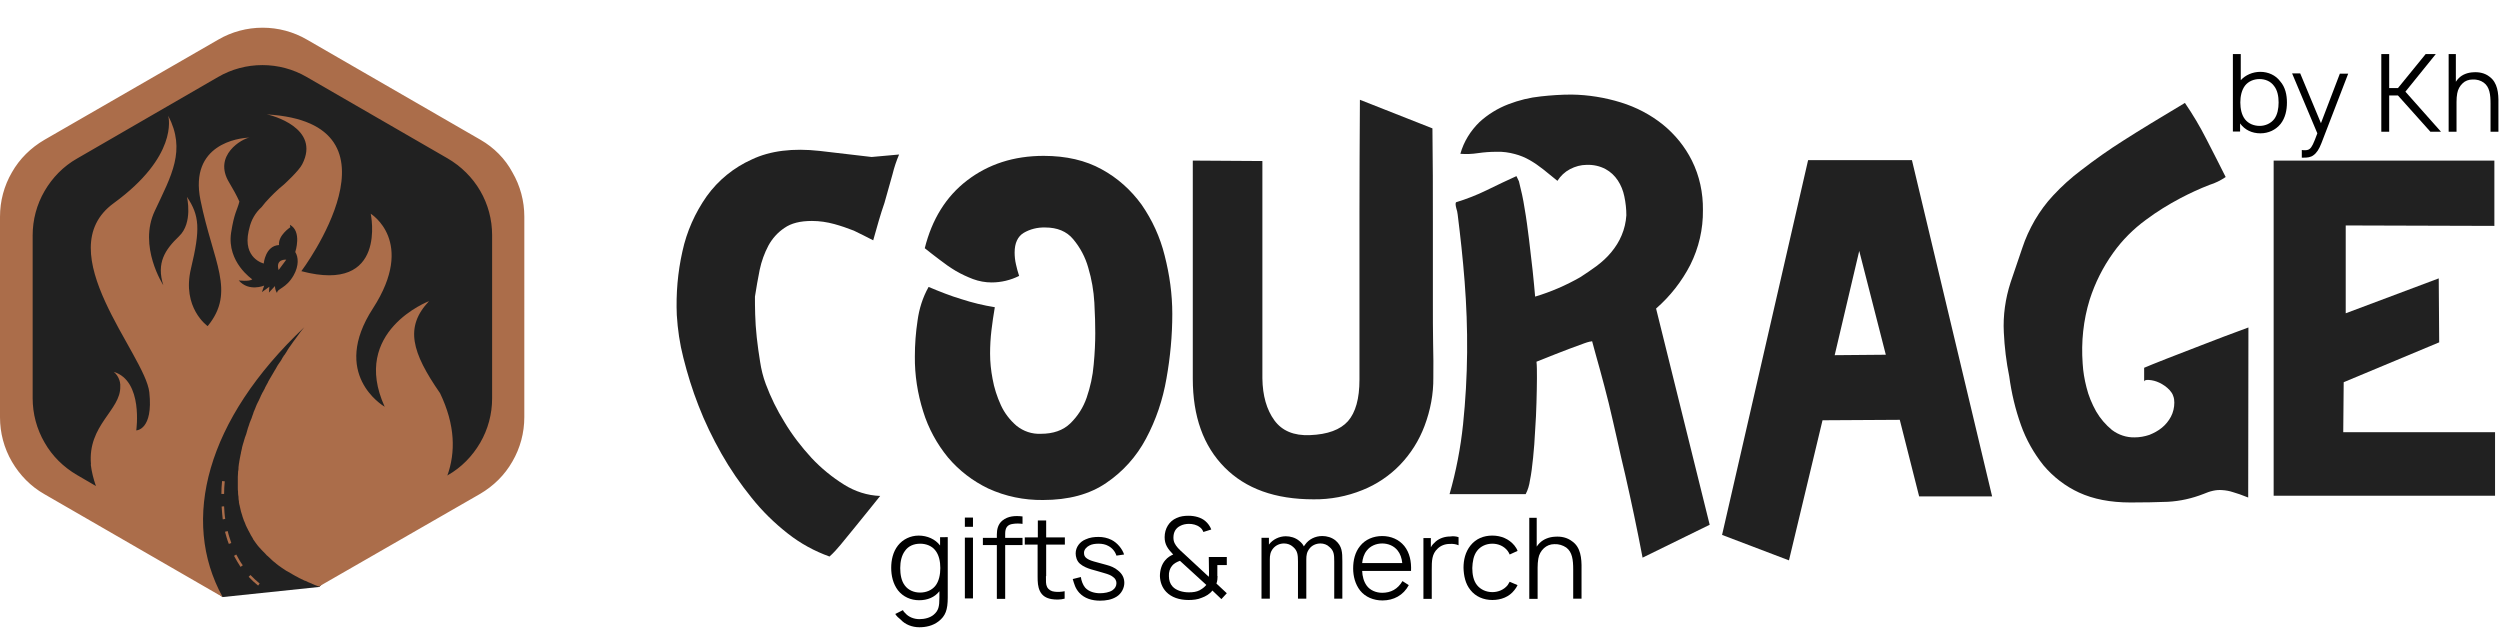 <?xml version="1.0" encoding="UTF-8"?> <svg xmlns="http://www.w3.org/2000/svg" xmlns:xlink="http://www.w3.org/1999/xlink" version="1.1" id="Слой_1" x="0px" y="0px" viewBox="0 0 1110 286" style="enable-background:new 0 0 1110 286;" xml:space="preserve"> <style type="text/css"> .st0{fill:#212121;} .st1{fill:#AB6D4A;} </style> <g> <g> <path class="st0" d="M17.9,75.5L89,28.3l36.1-8.2l30.3,16.1L221,79.4l3.5,77.5l-4.7,46.4l-60.5,37.3l-17.5,20l-43,4.5l-48.7-38.6 c0,0-30.3-9-30.6-10.2S7.2,167.8,7.2,167.8l4-90L17.9,75.5z"></path> <path class="st1" d="M213.4,62.1l-77.1-44.5c-6-3.5-12.8-5.3-19.7-5.3s-13.7,1.8-19.7,5.3L19.7,62.1c-6,3.5-11,8.4-14.4,14.4 C1.8,82.5,0,89.3,0,96.2v89.1c0,6.9,1.8,13.7,5.3,19.7c3.5,6,8.4,11,14.4,14.4l77.1,44.5l2,1.1c-18.7-34.1-7.3-78.6,36.4-119.8 l-0.1,0.1c-0.3,0.4-1.4,1.6-2.8,3.6c-0.6,0.8-1.2,1.7-2,2.7c-0.5,0.7-1,1.5-1.6,2.3c-0.2,0.2-0.3,0.4-0.5,0.7l-0.4,0.6l-0.4,0.7 c-0.1,0.2-0.2,0.3-0.3,0.5c-0.1,0.2-0.4,0.6-0.6,0.9c-0.2,0.3-0.2,0.4-0.4,0.5c-0.1,0.2-0.3,0.4-0.4,0.7c-0.2,0.2-0.4,0.5-0.5,0.8 l-0.4,0.7c-0.1,0.2-0.3,0.4-0.4,0.6l-0.7,1c-0.1,0.2-0.3,0.4-0.4,0.6l-0.4,0.7l-0.5,0.9l-0.5,0.8l-0.4,0.7l-0.7,1.2 c-0.1,0.2-0.3,0.4-0.4,0.7l-0.5,0.8l-0.5,0.9c-0.2,0.3-0.4,0.7-0.5,1l-0.4,0.7l-0.7,1.3l-0.3,0.7l-0.5,0.9 c-0.1,0.2-0.2,0.5-0.4,0.7l-0.7,1.4c-0.1,0.2-0.2,0.5-0.3,0.7c-0.1,0.2-0.4,0.8-0.6,1.3l-0.4,0.8c-0.2,0.3-0.3,0.7-0.5,1l-0.3,0.7 l-0.6,1.5c-0.1,0.2-0.2,0.5-0.3,0.7c-0.1,0.2-0.4,0.9-0.5,1.4l-0.3,0.8l-0.4,1.2c-0.1,0.2-0.2,0.5-0.3,0.7l-0.6,1.5l-0.2,0.7 l-0.5,1.4l-0.2,0.7l-0.4,1.4l-0.2,0.7l-0.6,1.6c0,0.2-0.1,0.4-0.2,0.7c-0.1,0.5-0.3,1-0.4,1.4l-0.2,0.6c-0.1,0.5-0.3,1-0.4,1.5 c0,0.2-0.1,0.4-0.1,0.6c-0.1,0.6-0.3,1.1-0.4,1.7c0,0.2,0,0.4-0.1,0.6c-0.1,0.5-0.2,1-0.3,1.5c0,0.2-0.1,0.3-0.1,0.5 c-0.1,0.6-0.2,1.1-0.3,1.7c0,0.2,0,0.4-0.1,0.6c-0.1,0.6-0.1,1.2-0.2,1.7v0.5c0,0.5-0.1,1-0.2,1.5v0.4c0,0.6-0.1,1.2-0.1,1.8v4.8 c0,0.6,0,1.2,0.1,1.8v0.5c0,0.6,0.1,1.2,0.2,1.8v0.4c0,0.5,0.1,1.1,0.2,1.6v0.4c0.1,0.6,0.2,1.2,0.4,1.8c0,0.2,0,0.3,0.1,0.5 c0.1,0.6,0.3,1.2,0.4,1.8c0,0.1,0.1,0.2,0.1,0.3c0.2,0.5,0.3,1.1,0.5,1.6c0,0.1,0.1,0.3,0.1,0.4c0.2,0.6,0.4,1.2,0.6,1.7 c0,0.2,0.1,0.3,0.2,0.4c0.2,0.6,0.5,1.2,0.7,1.8l0.1,0.2c0.3,0.6,0.5,1.1,0.8,1.6c0,0.1,0.1,0.3,0.2,0.4c0.3,0.6,0.6,1.1,0.9,1.7 c0.1,0.1,0.1,0.3,0.2,0.4c0.3,0.5,0.7,1.1,1,1.7v0.1c0.4,0.6,0.8,1.1,1.2,1.7l0.3,0.4c0.4,0.5,0.8,1.1,1.3,1.6l0.3,0.3 c0.4,0.5,0.9,1,1.4,1.5l0.1,0.1c0.5,0.5,1,1,1.5,1.6l0.4,0.3c0.5,0.5,1.1,1,1.6,1.5l0.3,0.3c0.5,0.5,1.1,0.9,1.7,1.4l0.2,0.2 c0.6,0.5,1.3,1,1.9,1.4l0.4,0.3l2.1,1.4l0.4,0.2c0.7,0.4,1.4,0.8,2.1,1.2l0.3,0.2c0.8,0.4,1.5,0.9,2.4,1.3l0.5,0.3 c0.8,0.4,1.6,0.8,2.5,1.2l0.4,0.1c0.8,0.4,1.6,0.8,2.5,1.1l0.4,0.2c0.9,0.4,1.8,0.8,2.8,1.1l0.2,0.1l71.5-41.1 c6-3.5,11-8.4,14.4-14.4c3.5-6,5.3-12.8,5.3-19.7V96.2c0-6.9-1.8-13.7-5.3-19.7C224.3,70.5,219.3,65.5,213.4,62.1z M218.5,176.9 c0,6.9-1.8,13.7-5.3,19.7c-3.5,6-8.4,11-14.4,14.4l-0.2,0.2c3.7-10.3,3.6-22.4-3.2-36.6c-12.6-18.2-15.8-29.4-4.9-40.9 c0,0-35,13.3-19.7,46.9c-1-0.6-24.1-14.6-5.2-43.7c19.2-29.7-1-42-1-42s7.7,35.7-30.8,25.5c0,0,49.4-65.8-15.3-69.6 c1.9,0.3,24,6,15.7,22.1c-1.4,2.9-8,8.9-8.1,9c-3,2.4-5.7,5.1-8.3,8c-0.5,0.6-1.1,1.4-1.6,2c-2.8,2.5-4.7,5.8-5.5,9.5 c-0.1,0.4-0.2,0.8-0.3,1.2c-2.7,12.2,6.7,14.4,6.7,14.4s0.7-7.9,6.8-8.2c-0.5-4.3,5-7.9,5-7.9c-0.1-0.4-0.1-0.7-0.2-1.1 c5.5,2.9,2.4,12.1,2.4,12.1c1.4,2.2,1.7,6-0.7,10.3c-3.4,6-7.3,5.8-7.4,7.9c-0.6-0.9-0.9-2-0.9-3.1l-2.7,2.9l0.2-2.6l-3.3,2.4 l1-2.9c0,0-6.8,2.9-11.3-2.3c0,0,4.8,0.6,6-0.5c0,0-11.3-7.6-9.4-20.6c1.4-9,2.7-10,3.7-13.9c-1.3-2.9-2.9-5.7-4.5-8.4 c-7.5-12.2,6-19.7,9-20C106,61.2,84,64,89,88.8c5.6,27.7,15.8,40.6,3.2,56c0,0-11.6-8.1-7.4-25.6c4.2-17.5,3.8-23.5-1.8-31.8 c0,0,2.8,11.5-3.5,17.5c-6.3,6-10.1,11.9-7,21.7c0,0-11.2-17.2-3.8-32.9c7.4-15.8,14-26.9,6-42.3c0.3,1.1,4.2,18.1-24.2,38.8 c-29.4,21.4,14,67.2,15.8,84s-5.8,16.9-5.8,16.9s3.2-22-10-26c1,0.8,1.7,1.8,2.2,2.9c0.5,1.1,0.8,2.4,0.7,3.6 c0.3,10.5-14.6,17.1-13,34.6h-0.1c0.4,3.3,1.2,6.5,2.3,9.6l-8.4-4.9c-6-3.5-11-8.4-14.4-14.4c-3.5-6-5.3-12.8-5.3-19.7v-72.3 c0-6.9,1.8-13.7,5.3-19.7s8.4-11,14.4-14.4l62.6-36.2c6-3.5,12.8-5.3,19.7-5.3s13.7,1.8,19.7,5.3l62.5,36.1 c6,3.5,11,8.4,14.5,14.4c3.5,6,5.3,12.8,5.3,19.7L218.5,176.9z"></path> <path class="st1" d="M127.1,115.3c0,0-4.9-0.5-3.4,4.6L127.1,115.3z"></path> <path class="st1" d="M110.4,256.1c1.3,1.4,2.7,2.7,4.2,3.9l0.7-0.9c-1.4-1.2-2.8-2.4-4.1-3.8L110.4,256.1z"></path> <path class="st1" d="M103.9,246.8c0.9,1.7,1.9,3.3,2.9,4.9l1-0.7c-1.1-1.5-2-3.1-2.9-4.8L103.9,246.8z"></path> <path class="st1" d="M99.9,236.1c0.5,1.8,1,3.7,1.7,5.4l1.1-0.4c-0.6-1.8-1.2-3.5-1.6-5.3L99.9,236.1z"></path> <path class="st1" d="M100,230.4c-0.3-1.8-0.4-3.7-0.5-5.6l-1.1,0.1c0.1,1.9,0.3,3.8,0.5,5.7L100,230.4z"></path> <path class="st1" d="M98.6,213.6c-0.2,1.9-0.3,3.8-0.3,5.7h1.2c0-1.8,0.1-3.7,0.3-5.6L98.6,213.6z"></path> <path class="st0" d="M387.7,106.7c-2.9-1.5-5.7-2.9-8.6-4.3c-2.8-1.1-5.7-2.1-8.6-2.9c-3.3-0.9-6.6-1.4-10-1.4 c-5.2,0-9.2,1-12.2,3.1c-3,2-5.4,4.7-7.1,7.8c-1.8,3.4-3.1,7-3.9,10.8c-0.8,4-1.5,8-2.1,11.9c0,2.1,0,4.8,0.1,7.9 c0.1,3.2,0.3,6.6,0.7,10.2c0.4,3.6,0.9,7.3,1.5,10.9c0.5,3.3,1.3,6.6,2.5,9.8c2.2,5.9,5,11.6,8.3,16.9c3.4,5.7,7.5,11,12,15.9 c4.3,4.6,9.2,8.6,14.5,11.9c4.8,3,10.3,4.8,16,5c-1.2,1.5-2.8,3.5-4.9,6.1s-4.2,5.2-6.4,7.9c-2.2,2.7-4.3,5.3-6.3,7.7 c-1.5,1.8-3.1,3.6-4.9,5.2c-6.7-2.4-12.9-5.8-18.5-10.2c-6-4.7-11.4-10-16.1-15.9c-5-6.2-9.5-12.7-13.4-19.6 c-3.9-6.9-7.4-14.1-10.2-21.4c-2.7-6.9-4.9-14-6.7-21.2c-1.6-6.2-2.5-12.5-2.9-18.9c-0.4-9.5,0.4-19,2.5-28.3 c1.9-8.8,5.6-17.1,10.8-24.5c5.1-7.1,12-12.7,20-16.3c8.2-3.9,18.3-5.1,30.1-3.8l23.1,2.7l12.2-1.1c-1.2,2.8-2.2,5.8-2.9,8.7 c-1.2,4.2-2.4,8.4-3.6,12.8C390.9,95.2,389.4,100.7,387.7,106.7z"></path> <path class="st0" d="M520.5,139.4c0,9.6-0.9,19.2-2.6,28.7c-1.6,9.3-4.6,18.3-9.1,26.7c-4.2,7.9-10.2,14.6-17.6,19.6 c-7.4,5.1-16.8,7.6-28.1,7.6c-8.4,0.1-16.7-1.6-24.3-5.1c-6.9-3.3-13-8-17.9-13.8c-4.9-6-8.7-12.9-11-20.4 c-2.5-7.9-3.8-16.2-3.7-24.5c0-5.3,0.4-10.6,1.2-15.9c0.7-5.2,2.3-10.3,4.9-14.9c5,2.1,9.8,4,14.5,5.4c4.9,1.6,9.9,2.8,14.9,3.6 c-0.6,3.5-1.1,6.9-1.5,10.3c-0.4,3.4-0.6,6.9-0.6,10.3c0,3.8,0.4,7.5,1.1,11.2c0.7,4,2,8,3.7,11.7c1.6,3.5,4,6.6,6.9,9.1 c3.1,2.5,6.9,3.8,10.9,3.6c5.4,0,9.8-1.5,13-4.6c3.3-3.2,5.8-7.1,7.3-11.5c1.6-4.7,2.7-9.6,3.1-14.6c0.5-5.2,0.7-9.9,0.7-14 c0-3.6-0.1-8.1-0.4-13.5c-0.3-5.3-1.2-10.5-2.7-15.5c-1.3-4.7-3.6-9-6.7-12.7c-2.9-3.5-7.1-5.2-12.4-5.2c-3.4-0.1-6.7,0.7-9.6,2.4 c-2.6,1.6-4,4.5-4,8.7c0,1.8,0.2,3.6,0.6,5.3c0.4,1.7,0.8,3.4,1.4,5.1c-3.8,1.9-8,2.9-12.2,2.9c-2.8,0-5.6-0.5-8.3-1.5 c-2.6-1-5.2-2.2-7.6-3.6c-2.5-1.5-4.8-3.1-7.1-4.9c-2.4-1.8-4.6-3.5-6.7-5.2c3.2-12.8,9.4-22.9,18.8-30.1 c9.4-7.2,20.7-10.9,34-10.9c10,0,18.6,2,25.8,6c7,3.8,13,9.2,17.7,15.7c4.7,6.8,8.2,14.4,10.2,22.5 C519.3,122,520.5,130.6,520.5,139.4L520.5,139.4z"></path> <path class="st0" d="M636.4,167.5c0.1,7.4-1.3,14.7-3.9,21.6c-2.4,6.4-6.1,12.3-10.8,17.2c-4.7,4.9-10.5,8.8-16.8,11.3 c-6.9,2.8-14.3,4.2-21.7,4.1c-17,0-30.1-4.7-39.5-14.2c-9.4-9.5-14.1-22.6-14.1-39.4V71.3l30.9,0.2V168c0.1,7.7,1.9,13.9,5.3,18.6 c3.4,4.7,8.7,6.9,15.8,6.6c7.9-0.3,13.5-2.4,16.9-6.2c3.4-3.9,5.1-10,5.1-18.4V94.7c0-15.9,0.1-32.7,0.2-50.4L636,57 c0.2,14.1,0.2,27.9,0.2,41.5v36.3c0,6,0,11.9,0.1,17.5C636.4,157.9,636.5,163,636.4,167.5z"></path> <path class="st0" d="M729.3,247.6c-2.4-12.7-5-24.9-7.7-36.8c-1.2-5-2.4-10.2-3.6-15.7c-1.2-5.5-2.5-10.8-3.7-16 c-1.3-5.2-2.6-10.2-3.9-14.9c-1.3-4.7-2.5-8.9-3.5-12.7c-0.4,0.1-0.8,0.2-1.1,0.2c-0.8,0.2-1.5,0.4-2.3,0.7 c-1.4,0.5-3.6,1.3-6.8,2.5c-3.2,1.2-8,3.1-14.5,5.7c0.2,1.7,0.2,4.1,0.2,7.3c0,3.2-0.1,6.8-0.2,10.8c-0.1,4-0.3,8.2-0.6,12.4 c-0.2,4.2-0.5,8.3-0.9,12.1c-0.4,3.9-0.8,7.2-1.4,10.1c-0.3,2.1-0.9,4.2-1.9,6.1h-33.8c2.9-10.1,4.9-20.5,6-31 c1.1-10.6,1.7-21.2,1.8-31.9c0.1-10.6-0.3-21.1-1.1-31.4c-0.8-10.4-1.9-20.3-3.1-29.9c-0.1-0.9-0.3-1.8-0.6-2.7 c-0.4-1.5-0.4-2.4-0.1-2.7c4.6-1.4,9.2-3.2,13.5-5.3c4.8-2.4,9.2-4.4,13.3-6.3l1.1,2.3c1,3.9,1.9,7.9,2.5,11.9 c0.8,4.5,1.4,9.2,2,14c0.6,4.8,1.1,9.4,1.6,13.8c0.5,4.5,0.8,8.3,1.1,11.5c7-2.1,13.7-5,20-8.6c2.4-1.5,4.8-3.2,7.3-5 c2.4-1.8,4.6-3.8,6.5-6.1c1.9-2.3,3.5-4.8,4.6-7.5c1.2-2.8,1.9-5.8,2.1-8.9c0-2.8-0.3-5.6-0.9-8.4c-0.5-2.5-1.5-5-2.9-7.1 c-1.4-2.1-3.2-3.8-5.4-5c-2.6-1.4-5.5-2-8.4-1.9c-2.6,0-5.1,0.7-7.4,1.9c-2.3,1.2-4.2,3-5.6,5.2l-6.3-5.1c-1.9-1.5-3.9-2.9-6-4.1 c-2.1-1.2-4.3-2.1-6.6-2.7c-2.6-0.7-5.3-1.1-8.1-1c-2.8,0-5.5,0.2-8.3,0.6c-2.6,0.4-5.2,0.5-7.8,0.3c1.5-5.4,4.5-10.2,8.5-14.1 c3.7-3.4,8.1-6.1,12.8-7.9c4.7-1.8,9.5-3,14.5-3.5c4.5-0.5,9-0.8,13.6-0.8c7.4,0.1,14.8,1.3,21.9,3.5c6.8,2.1,13.1,5.4,18.6,9.8 c5.4,4.4,9.8,9.8,12.9,16c3.4,6.8,5,14.4,4.9,22c0.1,8.4-1.8,16.7-5.6,24.3c-3.8,7.4-9,14-15.2,19.4l23.8,96L729.3,247.6z"></path> <path class="st0" d="M802.8,71.1h46.1l35.6,149.3h-32.4l-8.6-34l-34.3,0.2l-14.9,62.2l-29.7-11.3L802.8,71.1z M825.5,111.4 l-10.9,46.3l22.7-0.2L825.5,111.4z"></path> <path class="st0" d="M998.2,220.9c-2.7-1.1-5-1.9-6.8-2.4c-1.5-0.5-3.1-0.8-4.8-0.9c-1.3-0.1-2.7,0-4,0.3 c-1.4,0.3-2.8,0.8-4.2,1.4c-5.1,2-10.4,3.2-15.9,3.5c-5.1,0.2-10.7,0.3-16.6,0.3c-8.9,0-16.5-1.5-22.8-4.4 c-6.1-2.8-11.5-7-15.8-12.1c-4.3-5.4-7.7-11.4-10-17.9c-2.5-7-4.2-14.2-5.2-21.6c-1.3-6.4-2.1-13-2.4-19.5 c-0.4-7.5,0.7-15.1,3-22.2l5.2-15.3c1.4-4.3,3.3-8.4,5.6-12.4c2.3-3.9,5-7.6,8.1-10.9c3.8-4.1,7.9-7.8,12.4-11.2 c6.1-4.7,12.3-9.1,18.8-13.2c7.5-4.8,16.6-10.3,27.3-16.7c3.5,5.1,6.7,10.5,9.5,16c3.2,6.1,6,11.8,8.6,16.9 c-2.2,1.5-4.6,2.7-7.2,3.5c-4.4,1.7-8.7,3.7-12.9,5.9c-5.3,2.8-10.5,6-15.3,9.6c-5.6,4.1-10.5,9-14.5,14.6 c-4.6,6.4-8.1,13.4-10.5,20.9c-2.8,9.1-3.8,18.7-3.1,28.3c0.2,3.6,0.8,7.1,1.7,10.6c0.9,3.7,2.4,7.3,4.3,10.7 c1.8,3.1,4.2,5.9,7,8.2c2.9,2.2,6.5,3.4,10.1,3.3c2.2,0,4.4-0.4,6.5-1.1c2-0.8,3.9-1.8,5.6-3.2c1.6-1.3,3-3,4-4.9 c1-1.9,1.5-4.1,1.5-6.2c0-1-0.1-2-0.5-3c-0.3-1-0.9-1.8-1.6-2.6c-1.3-1.4-2.9-2.5-4.6-3.3c-1.5-0.7-3-1.1-4.6-1.2 c-1.4-0.1-2.1,0.2-2.1,0.8v-6.2c1.7-0.7,5-2.1,9.9-4l15.5-6c6.2-2.4,13.2-5.1,20.9-7.9L998.2,220.9z"></path> <path class="st0" d="M1041.5,100.1v39l41.3-15.5l0.2,28.4l-42.4,17.7l-0.2,22.2h67.4v28.2h-98.3V71.3h98v29L1041.5,100.1z"></path> </g> </g> <g> <path d="M1015.4,45.5c0,3.4-0.7,6.8-2.8,9.5c-2.2,2.7-5.4,4.2-9,4.2c-3.7,0-6.9-1.5-9-4.4v3.6h-3.2V24h3.5v11.6 c2.1-2.3,5.3-3.7,8.7-3.7c3.5,0,6.8,1.5,8.8,4.2C1014.7,38.7,1015.4,42.2,1015.4,45.5z M1011.7,45.5c0-2.7-0.5-5.4-2-7.3 c-1.5-2.1-3.9-3.1-6.5-3.1c-2.5,0-4.9,1-6.4,2.9c-1.5,2-2.1,4.7-2.1,7.5c0,2.8,0.6,5.6,2.1,7.5c1.5,1.9,3.9,2.9,6.5,2.9 c2.5,0,5-1.1,6.5-3.1C1011.2,50.9,1011.7,48.2,1011.7,45.5z"></path> <path d="M1042.6,32.7l-11.9,30.9c-1,2.6-2.1,4.3-3.5,5.3c-1.3,1-2.8,1.1-4.5,1.1l-0.7,0v-3.4l0.9,0.1c1,0,1.9,0,2.6-0.6 c1-0.8,1.7-2.3,3.4-6.9l-11.2-26.6h3.6l9.2,22.1l8.4-22H1042.6z"></path> <path d="M1079.1,58.5l-14.4-16.1h-3.9v16.1h-3.5V24h3.5v15.1h3.9L1077,24h4.5l-13.5,16.7l15.8,17.8H1079.1z"></path> <path d="M1109.3,45.9v12.6h-3.5V46c0-4-0.4-7.4-3-9.3c-1.4-1-3.1-1.5-5-1.4c-1.7,0-3.3,0.6-4.4,1.7c-1.2,1.1-2.1,2.7-2.4,4.5 c-0.2,1.1-0.3,2.3-0.3,3.7v13.3h-3.5V24h3.2v12.3c0.3-0.5,0.8-1.1,1.2-1.5c1.7-1.8,4.2-2.6,6.5-2.7c2.5-0.2,5.2,0.3,7.3,2 C1108.9,36.7,1109.4,41.3,1109.3,45.9z"></path> </g> <g> <path d="M420.8,238.7v26.6c0,5.5-1,8.2-4.1,10.6c-2.6,2-5.7,2.6-8.5,2.6c-3.2,0-6.3-1.2-8.3-3.4c-0.9-0.7-1.8-1.5-2.4-2.5l3.4-1.7 c0.2,0.5,0.6,1,1,1.3c1.5,1.8,4,2.7,6.3,2.7s4.8-0.6,6.4-2c2.1-1.8,2.5-3.6,2.5-7.6v-2.8c-2.1,2.7-5.3,4-9,4 c-3.7,0-7.1-1.5-9.4-4.4c-2.2-2.9-3-6.5-3-10c0-3.5,0.8-7.1,3-9.9c2.2-2.8,5.6-4.4,9.2-4.4c3.8,0,7.4,1.6,9.5,4.4v-3.7H420.8z M417.5,252.2c0-2.9-0.6-5.8-2.2-7.8c-1.5-2-4.1-3-6.7-3c-2.8,0-5.3,1-6.8,3.2c-1.5,2-2.1,4.8-2.1,7.6c0,2.9,0.5,5.7,2,7.7 c1.6,2.2,4.2,3.2,6.8,3.2c2.7,0,5.2-1,6.8-3C416.9,258.1,417.5,255.1,417.5,252.2z"></path> <path d="M432,229.8v4.1h-3.6v-4.1H432z M432,238.7v27h-3.6v-27H432z"></path> <path d="M446.3,237v1.8h7.7v3.2h-7.7v23.9h-3.7v-23.9h-6.2v-3.2h6.2v-1.5c0-2.2,0.5-4.6,2.5-6.2c2.5-2,5.6-2.2,8.9-1.8v3.3 c-1.4-0.2-2.9-0.2-4.2,0C447.2,232.9,446.3,234.4,446.3,237z"></path> <path d="M464.4,255.8c0,2.2-0.1,3.6,0.5,4.8c0.6,1.2,1.9,2,3.3,2.1c1.4,0.2,3.1,0.1,4.5-0.2v3.3c-1.8,0.5-4.1,0.5-5.8,0.2 c-2.4-0.4-4.2-1.5-5.2-3.6c-0.9-1.9-1-3.9-1-6.5v-14.1H455v-3.2h5.8v-7.5h3.7v7.5h8.3v3.2h-8.3V255.8z"></path> <path d="M495.7,246.7c-0.6-1.9-1.9-3.4-3.6-4.3c-1.2-0.7-2.8-1-4.3-1c-1.5,0-3,0.2-4.1,0.8c-1.2,0.6-2.4,1.8-2.4,3.2 c0,1,0.2,1.8,1.2,2.5c0.7,0.5,1.5,0.9,3.2,1.4c1.4,0.4,3.1,0.8,5.5,1.5c1.9,0.5,3.7,1.2,5.2,2.5c1.9,1.5,2.8,3.3,2.8,5.5 c0,2.3-1.3,4.8-3.4,6.1c-2.2,1.4-4.8,1.8-7.4,1.8c-3.6,0-6.9-1-9.2-3.5c-1.8-2-2.2-3.8-2.9-6.1l3.6-0.9c0.2,1.6,0.9,3.5,1.9,4.7 c1.6,1.8,4.2,2.5,6.6,2.5c1.9,0,4.2-0.4,5.5-1.3c1.2-0.8,1.8-1.9,1.8-3.2c0-1-0.5-2.1-1.6-2.8c-0.9-0.7-1.9-1.1-4-1.7 c-2.6-0.8-3.9-1.1-5.6-1.6c-1.6-0.5-3.5-1.2-5-2.5c-1.4-1.2-1.9-3.1-1.9-4.6c0-2.8,1.9-5.2,4.4-6.2c1.9-0.9,3.9-1.1,5.8-1.1 c1.9,0,3.9,0.4,5.7,1.3c2.6,1.3,4.8,4,5.6,6.5L495.7,246.7z"></path> <path d="M540.6,255.8c0,1.1-0.1,2.2-0.5,3.3l4.6,4.3l-2.4,2.6l-4-3.8c-1.1,1.5-3,2.6-4.7,3.2c-1.8,0.8-3.9,1-5.9,1 c-4.1,0-7.6-1.2-9.9-3.6c-1.8-1.9-2.7-4.3-2.8-7c0-2.5,0.7-5.2,2.4-7.1c1-1.2,2.3-2,3.5-2.5c-2.5-2.6-3.8-4.5-3.8-7.7 c0-3.8,2-7.1,5.3-8.5c1.7-0.8,3.5-1,5.3-1c2.7,0,5.5,0.7,7.4,2.3c1.2,1,2.2,2.4,2.7,3.8l-3.5,1.1c-0.4-1-0.9-1.7-1.7-2.2 c-1.3-1-3.1-1.4-4.7-1.4c-1.4,0-2.8,0.3-3.9,0.9c-2,1-3,2.8-3,5.2c0,1.9,0.7,3.1,2,4.6c0.7,0.8,1.6,1.6,2.6,2.5l11.1,10.3 c0.1-0.6,0.1-1.1,0.1-1.7l-0.1-7.1h8v3.6h-4.2V255.8z M523.9,249c-1.4,0.5-2.7,1.2-3.5,2.2c-1,1.2-1.5,2.8-1.4,4.6 c0,1.8,0.5,3.4,1.6,4.6c1.6,1.8,4.6,2.6,7.2,2.6c1.9,0,3.4-0.2,4.8-0.9c1.8-1,2.5-1.8,3-2.4L523.9,249z"></path> <path d="M596,249.2l0,16.6h-3.6v-16.5c0-3-0.1-4.8-2.2-6.5c-1-1-2.5-1.5-3.9-1.5c-1.9,0-3.8,0.8-4.9,2.3c-1.2,1.5-1.4,3-1.4,4.8 v0.8v16.6h-3.7l0-16.5c0-3-0.2-4.8-2.2-6.5c-1.1-1-2.5-1.5-4-1.5c-1.9,0-3.7,0.8-4.9,2.3c-1.2,1.5-1.4,3-1.4,4.8v17.4h-3.7v-27h3.3 v3c1.7-2.3,4.6-3.7,7.5-3.7c2,0,4.2,0.6,5.9,2c1,0.8,1.7,1.6,2.1,2.5l0.5-0.7c1.7-2.5,4.6-3.9,7.7-3.9c2,0,4.2,0.6,5.9,2 C595.9,242.5,596,245.2,596,249.2z"></path> <path d="M606.8,260c1.5,2.1,4.2,3.2,6.9,3.2c3.8,0,6.9-1.6,9-5.2l2.8,1.8c-2.4,4.5-6.7,6.8-11.7,6.8c-3.9,0-7.6-1.5-9.9-4.4 c-2.2-2.8-3.1-6.4-3.1-9.8c0-3.6,0.8-7.2,3.1-10c2.3-2.9,5.9-4.4,9.8-4.4c3.9,0,7.4,1.5,9.8,4.4c2.4,3,3.2,6.9,3,11.1h-21.7 C604.9,255.9,605.5,258.2,606.8,260z M606.8,244.5c-1.2,1.5-1.8,3.5-2,5.5h17.8c-0.2-2.2-0.9-4.1-2-5.5c-1.6-2.1-4.2-3.2-6.9-3.2 C611,241.3,608.4,242.4,606.8,244.5z"></path> <path d="M647.6,238.5v3.6c-1.1-0.5-2.5-0.7-3.9-0.6c-2.2,0-4.1,0.8-5.4,2.1c-2.6,2.4-2.6,5.5-2.6,9.4v12.9H632v-27h3.3v4.1 c0.5-1,1.3-1.8,2.2-2.6c1.8-1.5,4.1-2.2,6.4-2.2C645.2,238,646.4,238.1,647.6,238.5z"></path> <path d="M670.3,246.2c-0.2-0.6-0.6-1.1-0.9-1.6c-1.6-2.1-4.1-3.2-6.8-3.2c-2.7,0-5.2,1.1-6.8,3.2c-1.6,2.1-2,4.9-2.1,7.6 c0,2.8,0.5,5.6,2.1,7.6c1.6,2,4.1,3.1,6.8,3.1c2.7,0,5.2-1.1,6.8-3.1c0.3-0.5,0.6-1,0.9-1.5l3.5,1.5c-0.4,0.8-0.8,1.5-1.4,2.2 c-2.3,3-5.9,4.4-9.8,4.4s-7.4-1.5-9.7-4.4c-2.3-2.8-3-6.4-3.1-9.9c0-3.5,0.8-7,3.1-9.9c2.4-3,5.8-4.4,9.7-4.4 c3.9,0,7.4,1.5,9.8,4.4c0.6,0.8,1.1,1.5,1.4,2.4L670.3,246.2z"></path> <path d="M702.2,252.7v13.1h-3.7v-13c0-4.2-0.4-7.7-3.1-9.7c-1.5-1-3.3-1.6-5.3-1.5c-1.8,0-3.4,0.7-4.6,1.8 c-1.3,1.2-2.2,2.8-2.5,4.7c-0.2,1.2-0.3,2.5-0.3,3.9v13.9H679v-36h3.3v12.8c0.3-0.5,0.8-1.1,1.3-1.6c1.8-1.8,4.4-2.7,6.8-2.8 c2.7-0.2,5.4,0.3,7.7,2.1C701.8,243,702.3,247.8,702.2,252.7z"></path> </g> </svg> 
